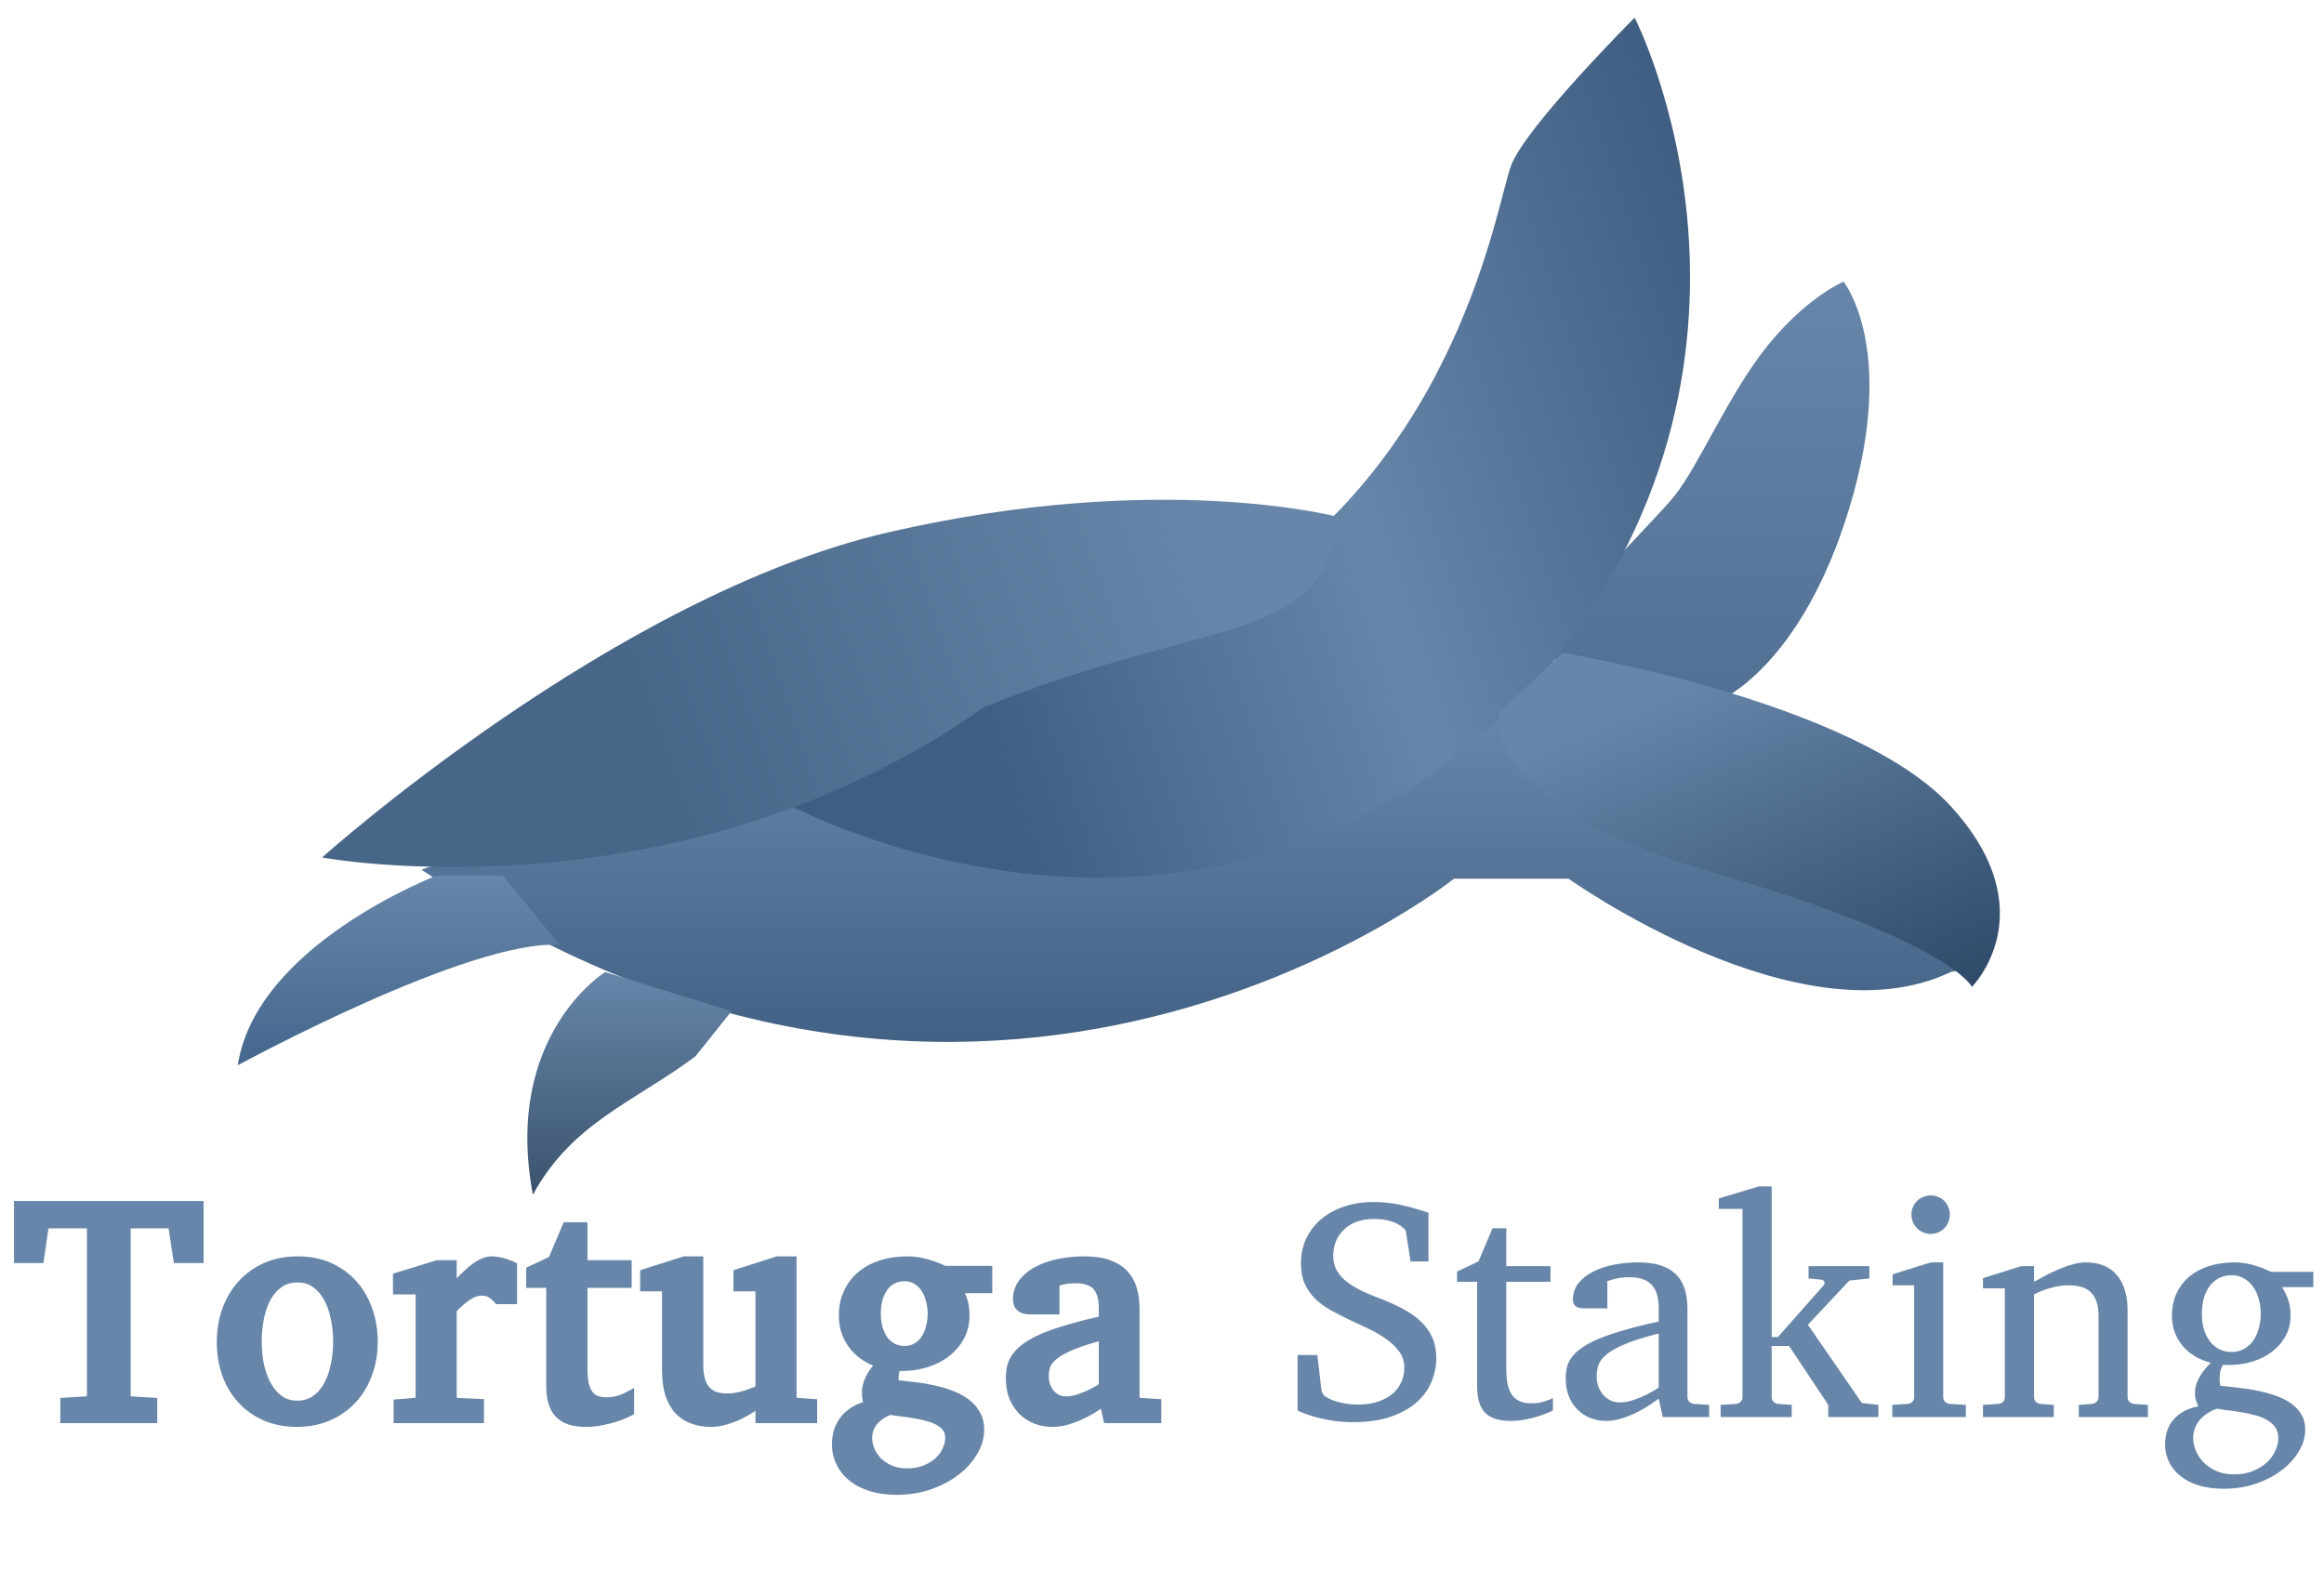 <svg width="74" height="50" viewBox="0 0 74 50" fill="none" xmlns="http://www.w3.org/2000/svg">
<path d="M47.258 22.707L62.913 30.78L62.117 30.951C57.324 33.252 49.943 27.979 49.943 27.979H46.3C46.3 27.979 31.442 39.866 13.42 27.692L28.294 22.707H47.258Z" fill="url(#paint0_linear_9273_14923)"/>
<path d="M13.899 27.883H16.008L17.829 30.088C14.954 29.896 7.572 33.922 7.572 33.922C8.147 30.088 13.899 27.883 13.899 27.883Z" fill="url(#paint1_linear_9273_14923)"/>
<path d="M19.268 30.953L23.294 32.199L22.144 33.637C20.227 35.075 18.214 35.746 16.968 38.047C16.009 32.966 19.268 30.953 19.268 30.953Z" fill="url(#paint2_linear_9273_14923)"/>
<path d="M58.7 8.969C58.7 8.969 60.425 11.078 58.892 16.158C57.358 21.239 54.77 22.293 54.77 22.293L49.306 20.951C49.21 19.897 52.565 16.733 53.332 15.775C54.099 14.816 55.057 12.516 56.303 10.982C57.55 9.448 58.7 8.969 58.7 8.969Z" fill="url(#paint3_linear_9273_14923)"/>
<path d="M48.12 5.26C48.599 4.013 52.05 0.562 52.05 0.562C52.05 0.562 57.61 11.395 48.983 21.652C38.534 32.963 25.018 25.582 25.018 25.582C25.018 25.582 28.948 24.144 34.124 20.789C35.523 20.079 37.488 20.078 39.013 19.159C46.49 14.654 47.641 6.506 48.12 5.26Z" fill="url(#paint4_linear_9273_14923)"/>
<path d="M49.752 20.785C49.752 20.785 59.05 22.319 62.117 25.674C65.185 29.029 62.789 31.426 62.789 31.426C62.789 31.426 62.118 29.974 54.545 27.783C46.971 25.591 47.739 22.702 47.739 22.702L49.752 20.785Z" fill="url(#paint5_linear_9273_14923)"/>
<path d="M28.277 16.953C37.001 14.939 42.657 16.473 42.657 16.473C42.081 20.595 38.726 19.541 31.345 22.512C21.567 29.414 10.256 27.305 10.256 27.305C10.256 27.305 19.554 18.965 28.277 16.953Z" fill="url(#paint6_linear_9273_14923)"/>
<path d="M5.701 40.028L5.56 39.094C5.55 39.042 5.53 39.001 5.501 38.972C5.475 38.94 5.44 38.923 5.394 38.923H3.968V44.439C3.968 44.487 3.984 44.534 4.016 44.58C4.052 44.625 4.106 44.651 4.177 44.658L4.815 44.697V45.125H2.113V44.697L2.751 44.658C2.822 44.651 2.874 44.625 2.907 44.58C2.942 44.534 2.96 44.487 2.96 44.439V38.923H1.524C1.479 38.923 1.44 38.94 1.407 38.972C1.378 39.001 1.36 39.042 1.354 39.094L1.217 40.028H0.638V38.437H6.29V40.028H5.701ZM11.836 42.73C11.836 43.084 11.78 43.415 11.666 43.723C11.556 44.028 11.397 44.294 11.189 44.521C10.985 44.745 10.735 44.922 10.439 45.052C10.147 45.182 9.82 45.247 9.456 45.247C9.093 45.247 8.765 45.183 8.473 45.057C8.181 44.927 7.932 44.75 7.728 44.526C7.524 44.302 7.366 44.038 7.256 43.733C7.149 43.425 7.095 43.09 7.095 42.73C7.095 42.376 7.15 42.045 7.261 41.737C7.371 41.429 7.53 41.161 7.738 40.934C7.945 40.703 8.195 40.523 8.487 40.393C8.783 40.264 9.115 40.199 9.485 40.199C9.855 40.199 10.186 40.265 10.478 40.398C10.77 40.531 11.017 40.713 11.218 40.944C11.419 41.171 11.572 41.438 11.676 41.747C11.783 42.052 11.836 42.38 11.836 42.73ZM10.8 42.72C10.8 42.448 10.772 42.186 10.717 41.937C10.665 41.687 10.584 41.466 10.473 41.275C10.363 41.083 10.225 40.931 10.06 40.817C9.894 40.703 9.699 40.647 9.476 40.647C9.245 40.647 9.046 40.703 8.877 40.817C8.708 40.931 8.568 41.083 8.458 41.275C8.351 41.466 8.272 41.687 8.22 41.937C8.168 42.186 8.142 42.448 8.142 42.72C8.142 42.99 8.168 43.249 8.22 43.499C8.275 43.749 8.358 43.97 8.468 44.161C8.578 44.353 8.716 44.507 8.882 44.624C9.047 44.737 9.242 44.794 9.466 44.794C9.693 44.794 9.891 44.737 10.06 44.624C10.228 44.51 10.366 44.358 10.473 44.166C10.584 43.975 10.665 43.754 10.717 43.504C10.772 43.254 10.8 42.993 10.8 42.72ZM15.884 41.338C15.819 41.263 15.744 41.2 15.66 41.148C15.575 41.093 15.472 41.065 15.348 41.065C15.186 41.065 15.022 41.12 14.857 41.231C14.691 41.338 14.522 41.489 14.35 41.683V44.487C14.35 44.549 14.37 44.601 14.409 44.643C14.448 44.682 14.498 44.703 14.56 44.706L15.217 44.736V45.125H12.725V44.745L13.216 44.706C13.275 44.7 13.323 44.677 13.362 44.638C13.404 44.599 13.425 44.549 13.425 44.487V41.026H12.705V40.7L13.941 40.32H14.35V41.206C14.422 41.129 14.508 41.033 14.608 40.919C14.712 40.802 14.823 40.69 14.94 40.583C15.056 40.476 15.176 40.385 15.3 40.311C15.426 40.236 15.548 40.199 15.665 40.199C15.717 40.199 15.772 40.204 15.83 40.213C15.889 40.223 15.945 40.236 16.001 40.252C16.056 40.265 16.106 40.281 16.152 40.301C16.2 40.317 16.241 40.333 16.273 40.35V41.338H15.884ZM19.999 44.916C19.876 44.977 19.741 45.032 19.595 45.081C19.472 45.123 19.329 45.161 19.167 45.193C19.005 45.229 18.834 45.247 18.656 45.247C18.279 45.247 18.007 45.159 17.838 44.984C17.669 44.809 17.585 44.523 17.585 44.127V40.817H16.947V40.491L17.629 40.169L18.076 39.113H18.515V40.32H19.921V40.817H18.515V43.601C18.515 43.799 18.531 43.968 18.563 44.108C18.599 44.244 18.649 44.356 18.714 44.444C18.782 44.528 18.865 44.59 18.962 44.629C19.063 44.667 19.18 44.687 19.313 44.687C19.41 44.687 19.5 44.679 19.581 44.663C19.665 44.646 19.738 44.627 19.8 44.604C19.871 44.578 19.938 44.549 19.999 44.517V44.916ZM24.246 45.125V44.556C24.162 44.62 24.058 44.693 23.935 44.775C23.815 44.856 23.683 44.932 23.54 45.003C23.401 45.072 23.253 45.128 23.098 45.174C22.945 45.222 22.796 45.247 22.65 45.247C22.435 45.247 22.242 45.214 22.07 45.149C21.902 45.088 21.757 44.992 21.637 44.862C21.52 44.729 21.429 44.562 21.364 44.361C21.303 44.156 21.272 43.913 21.272 43.631V40.929H20.576V40.588L21.803 40.199H22.202V43.441C22.202 43.616 22.218 43.773 22.25 43.913C22.286 44.052 22.341 44.171 22.416 44.268C22.494 44.366 22.594 44.44 22.718 44.492C22.841 44.541 22.99 44.565 23.166 44.565C23.266 44.565 23.368 44.556 23.472 44.536C23.576 44.517 23.675 44.492 23.769 44.463C23.863 44.431 23.951 44.398 24.032 44.366C24.116 44.33 24.188 44.297 24.246 44.268V40.929H23.545V40.588L24.762 40.199H25.171V44.487C25.171 44.549 25.192 44.599 25.235 44.638C25.28 44.677 25.332 44.7 25.39 44.706L25.828 44.736V45.125H24.246ZM30.411 40.987C30.486 41.107 30.549 41.239 30.601 41.382C30.653 41.521 30.679 41.688 30.679 41.883C30.679 42.133 30.625 42.355 30.518 42.55C30.411 42.745 30.267 42.91 30.085 43.046C29.907 43.183 29.699 43.287 29.462 43.358C29.228 43.429 28.982 43.465 28.722 43.465H28.625C28.592 43.465 28.56 43.463 28.527 43.46C28.485 43.528 28.456 43.601 28.44 43.679C28.427 43.757 28.42 43.83 28.42 43.898C28.42 43.96 28.423 44.012 28.43 44.054C28.436 44.096 28.441 44.121 28.445 44.127L28.586 44.142C28.741 44.158 28.912 44.177 29.097 44.2C29.285 44.22 29.473 44.25 29.662 44.293C29.853 44.331 30.038 44.383 30.216 44.448C30.395 44.51 30.552 44.59 30.689 44.687C30.828 44.781 30.939 44.898 31.02 45.037C31.104 45.174 31.146 45.336 31.146 45.524C31.146 45.761 31.078 45.992 30.942 46.215C30.809 46.443 30.625 46.644 30.392 46.819C30.158 46.998 29.884 47.14 29.569 47.247C29.254 47.355 28.917 47.408 28.556 47.408C28.258 47.408 27.992 47.372 27.758 47.301C27.528 47.23 27.333 47.131 27.174 47.004C27.015 46.877 26.893 46.727 26.809 46.551C26.725 46.379 26.682 46.193 26.682 45.992C26.682 45.845 26.703 45.706 26.746 45.573C26.788 45.443 26.853 45.325 26.94 45.218C27.028 45.114 27.137 45.024 27.267 44.95C27.4 44.872 27.557 44.817 27.739 44.784C27.719 44.732 27.703 44.69 27.69 44.658C27.677 44.622 27.666 44.59 27.656 44.56C27.649 44.528 27.645 44.495 27.641 44.463C27.638 44.427 27.637 44.382 27.637 44.327C27.637 44.197 27.675 44.054 27.753 43.898C27.834 43.739 27.963 43.571 28.138 43.392C27.972 43.353 27.815 43.291 27.666 43.207C27.516 43.123 27.385 43.017 27.271 42.891C27.158 42.761 27.067 42.613 26.999 42.448C26.934 42.279 26.901 42.094 26.901 41.893C26.901 41.63 26.95 41.395 27.047 41.187C27.145 40.976 27.281 40.797 27.456 40.651C27.632 40.505 27.841 40.393 28.084 40.316C28.331 40.238 28.604 40.199 28.902 40.199C29.019 40.199 29.133 40.208 29.243 40.228C29.357 40.247 29.462 40.273 29.559 40.306C29.66 40.335 29.752 40.367 29.837 40.403C29.921 40.439 29.996 40.471 30.061 40.501H31.404V40.987H30.411ZM30.29 45.792C30.29 45.656 30.255 45.539 30.187 45.441C30.119 45.347 30.028 45.269 29.915 45.208C29.804 45.146 29.678 45.097 29.535 45.062C29.395 45.023 29.253 44.992 29.107 44.969C28.964 44.943 28.824 44.924 28.688 44.911C28.552 44.895 28.435 44.877 28.337 44.857C28.191 44.909 28.07 44.972 27.972 45.047C27.875 45.118 27.797 45.196 27.739 45.281C27.68 45.365 27.638 45.451 27.612 45.539C27.589 45.626 27.578 45.711 27.578 45.792C27.578 45.912 27.604 46.04 27.656 46.176C27.708 46.313 27.787 46.438 27.895 46.551C28.002 46.665 28.136 46.759 28.299 46.834C28.464 46.911 28.659 46.95 28.883 46.95C29.12 46.95 29.326 46.911 29.501 46.834C29.679 46.759 29.827 46.665 29.944 46.551C30.061 46.438 30.147 46.313 30.202 46.176C30.26 46.04 30.29 45.912 30.29 45.792ZM29.73 41.825C29.73 41.669 29.709 41.518 29.666 41.372C29.627 41.223 29.569 41.093 29.491 40.982C29.413 40.869 29.316 40.778 29.199 40.71C29.085 40.642 28.954 40.608 28.805 40.608C28.665 40.608 28.537 40.635 28.42 40.69C28.303 40.745 28.203 40.827 28.118 40.934C28.037 41.038 27.972 41.166 27.924 41.318C27.878 41.471 27.855 41.643 27.855 41.834C27.855 42 27.875 42.157 27.914 42.306C27.956 42.453 28.016 42.581 28.094 42.691C28.175 42.801 28.274 42.889 28.391 42.954C28.511 43.019 28.649 43.051 28.805 43.051C28.954 43.051 29.085 43.019 29.199 42.954C29.316 42.889 29.413 42.801 29.491 42.691C29.569 42.581 29.627 42.451 29.666 42.302C29.709 42.152 29.73 41.993 29.73 41.825ZM35.31 45.125L35.179 44.536C35.004 44.669 34.824 44.788 34.639 44.891C34.557 44.937 34.471 44.981 34.381 45.023C34.29 45.065 34.196 45.102 34.098 45.135C34.004 45.17 33.907 45.198 33.806 45.218C33.709 45.237 33.611 45.247 33.514 45.247C33.332 45.247 33.162 45.216 33.003 45.154C32.847 45.093 32.711 45.003 32.594 44.886C32.477 44.77 32.385 44.629 32.317 44.463C32.252 44.297 32.219 44.109 32.219 43.898C32.219 43.775 32.231 43.658 32.253 43.548C32.279 43.438 32.33 43.33 32.404 43.227C32.479 43.123 32.583 43.024 32.716 42.93C32.852 42.832 33.029 42.736 33.246 42.642C33.467 42.548 33.735 42.456 34.05 42.365C34.368 42.271 34.744 42.177 35.179 42.083V41.654C35.179 41.32 35.104 41.073 34.955 40.914C34.806 40.752 34.571 40.671 34.249 40.671C34.074 40.671 33.925 40.687 33.801 40.72C33.678 40.752 33.592 40.778 33.543 40.797V41.664H32.818C32.773 41.664 32.727 41.661 32.682 41.654C32.64 41.648 32.601 41.635 32.565 41.615C32.529 41.593 32.5 41.563 32.477 41.528C32.458 41.489 32.448 41.438 32.448 41.377C32.448 41.172 32.51 40.997 32.633 40.851C32.756 40.702 32.917 40.578 33.115 40.481C33.313 40.384 33.535 40.312 33.782 40.267C34.029 40.221 34.275 40.199 34.522 40.199C34.83 40.199 35.085 40.236 35.286 40.311C35.49 40.385 35.651 40.489 35.768 40.622C35.888 40.755 35.972 40.913 36.021 41.094C36.07 41.276 36.094 41.476 36.094 41.693V44.487C36.094 44.549 36.114 44.599 36.153 44.638C36.195 44.677 36.245 44.7 36.303 44.706L36.785 44.736V45.125H35.31ZM35.179 42.462C34.731 42.576 34.376 42.688 34.113 42.798C33.85 42.908 33.651 43.02 33.514 43.134C33.381 43.244 33.295 43.358 33.256 43.475C33.221 43.588 33.203 43.707 33.203 43.83C33.203 43.934 33.219 44.036 33.251 44.137C33.287 44.234 33.336 44.322 33.397 44.4C33.462 44.478 33.54 44.541 33.631 44.59C33.725 44.635 33.832 44.658 33.952 44.658C34.085 44.658 34.223 44.633 34.366 44.585C34.512 44.536 34.645 44.482 34.765 44.424C34.905 44.356 35.043 44.276 35.179 44.185V42.462Z" fill="#6786A9"/>
<path d="M5.701 40.028L5.511 40.057L5.536 40.22H5.701V40.028ZM5.56 39.094L5.749 39.065L5.748 39.058L5.56 39.094ZM5.501 38.972L5.351 39.092L5.358 39.1L5.366 39.108L5.501 38.972ZM3.968 38.923V38.732H3.776V38.923H3.968ZM4.016 44.58L3.86 44.691L3.866 44.698L4.016 44.58ZM4.177 44.658L4.16 44.849L4.165 44.849L4.177 44.658ZM4.815 44.697H5.007V44.516L4.827 44.505L4.815 44.697ZM4.815 45.125V45.317H5.007V45.125H4.815ZM2.113 45.125H1.921V45.317H2.113V45.125ZM2.113 44.697L2.101 44.505L1.921 44.516V44.697H2.113ZM2.751 44.658L2.763 44.849L2.768 44.849L2.751 44.658ZM2.907 44.58L2.756 44.461L2.751 44.468L2.907 44.58ZM2.96 38.923H3.152V38.732H2.96V38.923ZM1.354 39.094L1.544 39.121L1.544 39.117L1.354 39.094ZM1.217 40.028V40.22H1.383L1.407 40.056L1.217 40.028ZM0.638 40.028H0.446V40.22H0.638V40.028ZM0.638 38.437V38.245H0.446V38.437H0.638ZM6.29 38.437H6.482V38.245H6.29V38.437ZM6.29 40.028V40.22H6.482V40.028H6.29ZM5.89 40L5.749 39.065L5.37 39.122L5.511 40.057L5.89 40ZM5.748 39.058C5.733 38.979 5.7 38.9 5.637 38.836L5.366 39.108C5.364 39.105 5.364 39.105 5.365 39.107C5.366 39.11 5.369 39.117 5.371 39.129L5.748 39.058ZM5.651 38.852C5.585 38.77 5.492 38.732 5.394 38.732V39.115C5.394 39.115 5.386 39.115 5.376 39.11C5.364 39.105 5.356 39.098 5.351 39.092L5.651 38.852ZM5.394 38.732H3.968V39.115H5.394V38.732ZM3.776 38.923V44.439H4.16V38.923H3.776ZM3.776 44.439C3.776 44.533 3.808 44.618 3.86 44.691L4.173 44.468C4.16 44.45 4.16 44.442 4.16 44.439H3.776ZM3.866 44.698C3.942 44.795 4.049 44.839 4.16 44.849L4.194 44.467C4.177 44.465 4.169 44.462 4.167 44.461C4.166 44.46 4.166 44.46 4.166 44.461C4.167 44.461 4.167 44.461 4.167 44.461C4.167 44.461 4.167 44.461 4.167 44.461C4.167 44.461 4.167 44.461 4.167 44.461L3.866 44.698ZM4.165 44.849L4.803 44.888L4.827 44.505L4.189 44.466L4.165 44.849ZM4.623 44.697V45.125H5.007V44.697H4.623ZM4.815 44.933H2.113V45.317H4.815V44.933ZM2.305 45.125V44.697H1.921V45.125H2.305ZM2.125 44.888L2.763 44.849L2.739 44.466L2.101 44.505L2.125 44.888ZM2.768 44.849C2.878 44.839 2.989 44.794 3.063 44.691L2.751 44.468C2.752 44.467 2.753 44.465 2.755 44.464C2.756 44.462 2.758 44.462 2.758 44.462C2.757 44.462 2.751 44.465 2.733 44.467L2.768 44.849ZM3.057 44.698C3.114 44.626 3.152 44.538 3.152 44.439H2.768C2.768 44.439 2.768 44.44 2.768 44.442C2.766 44.445 2.763 44.452 2.756 44.461L3.057 44.698ZM3.152 44.439V38.923H2.768V44.439H3.152ZM2.96 38.732H1.524V39.115H2.96V38.732ZM1.524 38.732C1.427 38.732 1.34 38.768 1.272 38.836L1.543 39.108C1.543 39.108 1.54 39.11 1.535 39.112C1.529 39.115 1.525 39.115 1.524 39.115V38.732ZM1.272 38.836C1.205 38.903 1.174 38.987 1.164 39.07L1.544 39.117C1.545 39.107 1.547 39.102 1.548 39.102C1.548 39.101 1.546 39.104 1.543 39.108L1.272 38.836ZM1.164 39.066L1.028 40.001L1.407 40.056L1.543 39.121L1.164 39.066ZM1.217 39.837H0.638V40.22H1.217V39.837ZM0.83 40.028V38.437H0.446V40.028H0.83ZM0.638 38.628H6.29V38.245H0.638V38.628ZM6.098 38.437V40.028H6.482V38.437H6.098ZM6.29 39.837H5.701V40.22H6.29V39.837ZM11.666 43.723L11.486 43.657L11.486 43.658L11.666 43.723ZM11.189 44.521L11.047 44.392L11.047 44.392L11.189 44.521ZM10.439 45.052L10.362 44.877L10.361 44.877L10.439 45.052ZM8.473 45.057L8.395 45.232L8.397 45.233L8.473 45.057ZM7.256 43.733L7.075 43.796L7.075 43.798L7.256 43.733ZM7.738 40.934L7.879 41.063L7.88 41.062L7.738 40.934ZM8.487 40.393L8.41 40.218L8.409 40.218L8.487 40.393ZM11.218 40.944L11.074 41.07L11.075 41.071L11.218 40.944ZM11.676 41.747L11.494 41.808L11.495 41.81L11.676 41.747ZM10.717 41.937L10.529 41.975L10.53 41.978L10.717 41.937ZM8.458 41.275L8.292 41.179L8.291 41.181L8.458 41.275ZM8.22 43.499L8.032 43.538L8.032 43.541L8.22 43.499ZM8.882 44.624L8.771 44.78L8.773 44.782L8.882 44.624ZM10.473 44.166L10.307 44.07L10.306 44.072L10.473 44.166ZM10.717 43.504L10.53 43.463L10.529 43.465L10.717 43.504ZM11.645 42.73C11.645 43.063 11.591 43.371 11.486 43.657L11.846 43.789C11.968 43.458 12.028 43.105 12.028 42.73H11.645ZM11.486 43.658C11.384 43.941 11.237 44.184 11.047 44.392L11.331 44.651C11.556 44.404 11.728 44.116 11.846 43.788L11.486 43.658ZM11.047 44.392C10.862 44.595 10.635 44.757 10.362 44.877L10.517 45.227C10.835 45.088 11.107 44.896 11.331 44.651L11.047 44.392ZM10.361 44.877C10.097 44.994 9.796 45.055 9.456 45.055V45.438C9.843 45.438 10.197 45.369 10.517 45.227L10.361 44.877ZM9.456 45.055C9.115 45.055 8.814 44.996 8.549 44.881L8.397 45.233C8.716 45.371 9.07 45.438 9.456 45.438V45.055ZM8.551 44.882C8.281 44.762 8.055 44.6 7.87 44.397L7.586 44.656C7.81 44.9 8.08 45.092 8.395 45.232L8.551 44.882ZM7.87 44.397C7.683 44.193 7.538 43.951 7.436 43.668L7.075 43.798C7.194 44.125 7.364 44.412 7.586 44.656L7.87 44.397ZM7.437 43.67C7.338 43.384 7.287 43.071 7.287 42.73H6.903C6.903 43.109 6.96 43.465 7.075 43.796L7.437 43.67ZM7.287 42.73C7.287 42.397 7.339 42.087 7.441 41.802L7.08 41.672C6.962 42.003 6.903 42.356 6.903 42.73H7.287ZM7.441 41.802C7.543 41.516 7.69 41.27 7.879 41.063L7.596 40.804C7.37 41.051 7.199 41.342 7.08 41.672L7.441 41.802ZM7.88 41.062C8.069 40.852 8.297 40.688 8.565 40.569L8.409 40.218C8.094 40.359 7.822 40.554 7.595 40.805L7.88 41.062ZM8.565 40.569C8.832 40.451 9.138 40.39 9.485 40.39V40.007C9.093 40.007 8.733 40.076 8.41 40.218L8.565 40.569ZM9.485 40.39C9.832 40.39 10.135 40.453 10.399 40.573L10.558 40.224C10.237 40.078 9.878 40.007 9.485 40.007V40.39ZM10.399 40.573C10.667 40.695 10.892 40.861 11.074 41.07L11.363 40.817C11.143 40.565 10.873 40.368 10.558 40.224L10.399 40.573ZM11.075 41.071C11.258 41.277 11.398 41.522 11.494 41.808L11.857 41.685C11.746 41.355 11.581 41.064 11.362 40.816L11.075 41.071ZM11.495 41.81C11.594 42.093 11.645 42.399 11.645 42.73H12.028C12.028 42.36 11.972 42.01 11.857 41.683L11.495 41.81ZM10.991 42.72C10.991 42.435 10.962 42.16 10.904 41.895L10.53 41.978C10.582 42.213 10.608 42.461 10.608 42.72H10.991ZM10.905 41.898C10.849 41.631 10.761 41.39 10.64 41.179L10.307 41.37C10.406 41.542 10.481 41.743 10.529 41.975L10.905 41.898ZM10.64 41.179C10.516 40.965 10.36 40.79 10.168 40.659L9.951 40.975C10.091 41.071 10.21 41.201 10.307 41.37L10.64 41.179ZM10.168 40.659C9.967 40.521 9.734 40.455 9.476 40.455V40.838C9.665 40.838 9.821 40.886 9.951 40.975L10.168 40.659ZM9.476 40.455C9.212 40.455 8.974 40.52 8.77 40.658L8.984 40.976C9.117 40.886 9.278 40.838 9.476 40.838V40.455ZM8.77 40.658C8.575 40.789 8.416 40.964 8.292 41.179L8.624 41.37C8.721 41.202 8.841 41.072 8.984 40.976L8.77 40.658ZM8.291 41.181C8.173 41.392 8.087 41.632 8.032 41.898L8.407 41.975C8.456 41.742 8.529 41.54 8.625 41.368L8.291 41.181ZM8.032 41.898C7.977 42.161 7.95 42.435 7.95 42.72H8.333C8.333 42.46 8.358 42.212 8.407 41.975L8.032 41.898ZM7.95 42.72C7.95 43.002 7.977 43.275 8.032 43.538L8.407 43.46C8.358 43.224 8.333 42.977 8.333 42.72H7.95ZM8.032 43.541C8.091 43.806 8.18 44.046 8.302 44.257L8.634 44.065C8.535 43.893 8.458 43.691 8.407 43.458L8.032 43.541ZM8.302 44.257C8.425 44.47 8.581 44.646 8.771 44.78L8.992 44.467C8.851 44.368 8.732 44.235 8.634 44.065L8.302 44.257ZM8.773 44.782C8.974 44.92 9.208 44.986 9.466 44.986V44.602C9.276 44.602 9.12 44.555 8.99 44.465L8.773 44.782ZM9.466 44.986C9.726 44.986 9.963 44.92 10.167 44.783L9.953 44.465C9.819 44.554 9.659 44.602 9.466 44.602V44.986ZM10.167 44.783C10.362 44.651 10.52 44.475 10.641 44.26L10.306 44.072C10.213 44.24 10.095 44.369 9.953 44.465L10.167 44.783ZM10.64 44.262C10.761 44.05 10.849 43.81 10.905 43.543L10.529 43.465C10.481 43.698 10.406 43.899 10.307 44.07L10.64 44.262ZM10.904 43.545C10.962 43.281 10.991 43.006 10.991 42.72H10.608C10.608 42.98 10.582 43.227 10.53 43.463L10.904 43.545ZM15.884 41.338L15.739 41.464L15.796 41.529H15.884V41.338ZM15.66 41.148L15.555 41.309L15.559 41.311L15.66 41.148ZM14.857 41.231L14.961 41.392L14.963 41.39L14.857 41.231ZM14.35 41.683L14.207 41.556L14.159 41.611V41.683H14.35ZM14.409 44.643L14.268 44.773L14.273 44.779L14.409 44.643ZM14.56 44.706L14.55 44.898L14.551 44.898L14.56 44.706ZM15.217 44.736H15.409V44.552L15.225 44.544L15.217 44.736ZM15.217 45.125V45.317H15.409V45.125H15.217ZM12.725 45.125H12.533V45.317H12.725V45.125ZM12.725 44.745L12.709 44.554L12.533 44.568V44.745H12.725ZM13.216 44.706L13.231 44.898L13.237 44.897L13.216 44.706ZM13.362 44.638L13.232 44.497L13.227 44.503L13.362 44.638ZM13.425 41.026H13.617V40.834H13.425V41.026ZM12.705 41.026H12.513V41.218H12.705V41.026ZM12.705 40.7L12.649 40.517L12.513 40.558V40.7H12.705ZM13.941 40.32V40.129H13.913L13.885 40.137L13.941 40.32ZM14.35 40.32H14.542V40.129H14.35V40.32ZM14.35 41.206H14.159V41.699L14.492 41.336L14.35 41.206ZM14.608 40.919L14.465 40.792L14.465 40.792L14.608 40.919ZM15.3 40.311L15.202 40.145L15.2 40.147L15.3 40.311ZM16.001 40.252L15.947 40.437L15.957 40.439L16.001 40.252ZM16.152 40.301L16.076 40.477L16.083 40.48L16.091 40.483L16.152 40.301ZM16.273 40.35H16.465V40.231L16.359 40.178L16.273 40.35ZM16.273 41.338V41.529H16.465V41.338H16.273ZM16.029 41.212C15.951 41.123 15.861 41.047 15.76 40.985L15.559 41.311C15.627 41.353 15.687 41.404 15.739 41.464L16.029 41.212ZM15.765 40.987C15.643 40.908 15.501 40.873 15.348 40.873V41.257C15.443 41.257 15.508 41.278 15.555 41.308L15.765 40.987ZM15.348 40.873C15.14 40.873 14.94 40.945 14.75 41.071L14.963 41.39C15.104 41.296 15.232 41.257 15.348 41.257V40.873ZM14.752 41.07C14.569 41.189 14.387 41.353 14.207 41.556L14.494 41.81C14.658 41.625 14.814 41.487 14.961 41.392L14.752 41.07ZM14.159 41.683V44.487H14.542V41.683H14.159ZM14.159 44.487C14.159 44.593 14.194 44.693 14.268 44.773L14.55 44.513C14.546 44.509 14.542 44.505 14.542 44.487H14.159ZM14.273 44.779C14.35 44.855 14.447 44.892 14.55 44.898L14.57 44.515C14.549 44.514 14.546 44.509 14.544 44.508L14.273 44.779ZM14.551 44.898L15.208 44.927L15.225 44.544L14.568 44.515L14.551 44.898ZM15.025 44.736V45.125H15.409V44.736H15.025ZM15.217 44.933H12.725V45.317H15.217V44.933ZM12.916 45.125V44.745H12.533V45.125H12.916ZM12.74 44.936L13.231 44.898L13.201 44.515L12.709 44.554L12.74 44.936ZM13.237 44.897C13.336 44.886 13.426 44.846 13.498 44.774L13.227 44.503C13.221 44.509 13.213 44.514 13.195 44.516L13.237 44.897ZM13.492 44.779C13.577 44.701 13.617 44.598 13.617 44.487H13.234C13.234 44.496 13.232 44.498 13.233 44.497C13.233 44.497 13.233 44.496 13.234 44.496C13.234 44.496 13.233 44.496 13.232 44.497L13.492 44.779ZM13.617 44.487V41.026H13.234V44.487H13.617ZM13.425 40.834H12.705V41.218H13.425V40.834ZM12.897 41.026V40.7H12.513V41.026H12.897ZM12.761 40.883L13.998 40.504L13.885 40.137L12.649 40.517L12.761 40.883ZM13.941 40.512H14.35V40.129H13.941V40.512ZM14.159 40.32V41.206H14.542V40.32H14.159ZM14.492 41.336C14.564 41.257 14.651 41.16 14.752 41.046L14.465 40.792C14.365 40.905 14.28 41 14.209 41.077L14.492 41.336ZM14.752 41.047C14.851 40.935 14.957 40.827 15.069 40.725L14.81 40.442C14.688 40.553 14.573 40.67 14.465 40.792L14.752 41.047ZM15.069 40.725C15.177 40.625 15.287 40.542 15.399 40.475L15.2 40.147C15.065 40.228 14.935 40.327 14.81 40.442L15.069 40.725ZM15.397 40.476C15.502 40.414 15.59 40.39 15.665 40.39V40.007C15.506 40.007 15.351 40.058 15.202 40.145L15.397 40.476ZM15.665 40.39C15.705 40.39 15.749 40.394 15.799 40.402L15.862 40.024C15.794 40.013 15.729 40.007 15.665 40.007V40.39ZM15.799 40.402C15.85 40.411 15.899 40.422 15.947 40.436L16.055 40.068C15.992 40.05 15.928 40.035 15.862 40.024L15.799 40.402ZM15.957 40.439C16.003 40.45 16.042 40.463 16.076 40.477L16.227 40.125C16.17 40.1 16.109 40.081 16.045 40.066L15.957 40.439ZM16.091 40.483C16.134 40.497 16.166 40.51 16.188 40.521L16.359 40.178C16.316 40.157 16.266 40.137 16.212 40.119L16.091 40.483ZM16.081 40.35V41.338H16.465V40.35H16.081ZM16.273 41.146H15.884V41.529H16.273V41.146ZM19.999 44.916L20.085 45.087L20.191 45.034V44.916H19.999ZM19.595 45.081L19.535 44.899L19.533 44.9L19.595 45.081ZM19.167 45.193L19.129 45.005L19.126 45.006L19.167 45.193ZM17.585 40.817H17.777V40.625H17.585V40.817ZM16.947 40.817H16.755V41.009H16.947V40.817ZM16.947 40.491L16.865 40.317L16.755 40.369V40.491H16.947ZM17.629 40.169L17.71 40.343L17.777 40.312L17.805 40.244L17.629 40.169ZM18.076 39.113V38.921H17.95L17.9 39.038L18.076 39.113ZM18.515 39.113H18.706V38.921H18.515V39.113ZM18.515 40.32H18.323V40.512H18.515V40.32ZM19.921 40.32H20.113V40.129H19.921V40.32ZM19.921 40.817V41.009H20.113V40.817H19.921ZM18.515 40.817V40.625H18.323V40.817H18.515ZM18.563 44.108L18.377 44.151L18.378 44.156L18.563 44.108ZM18.714 44.444L18.56 44.558L18.565 44.564L18.714 44.444ZM18.962 44.629L18.891 44.806L18.893 44.807L18.962 44.629ZM19.581 44.663L19.544 44.474L19.543 44.475L19.581 44.663ZM19.8 44.604L19.734 44.424L19.733 44.424L19.8 44.604ZM19.999 44.517H20.191V44.199L19.91 44.347L19.999 44.517ZM19.914 44.744C19.799 44.801 19.673 44.853 19.535 44.899L19.656 45.263C19.81 45.212 19.953 45.153 20.085 45.087L19.914 44.744ZM19.533 44.9C19.42 44.939 19.285 44.974 19.129 45.005L19.204 45.381C19.373 45.347 19.524 45.308 19.657 45.263L19.533 44.9ZM19.126 45.006C18.978 45.038 18.822 45.055 18.656 45.055V45.438C18.847 45.438 19.031 45.419 19.208 45.38L19.126 45.006ZM18.656 45.055C18.303 45.055 18.093 44.972 17.976 44.851L17.7 45.117C17.92 45.346 18.255 45.438 18.656 45.438V45.055ZM17.976 44.851C17.858 44.728 17.777 44.503 17.777 44.127H17.393C17.393 44.543 17.481 44.889 17.7 45.117L17.976 44.851ZM17.777 44.127V40.817H17.393V44.127H17.777ZM17.585 40.625H16.947V41.009H17.585V40.625ZM17.139 40.817V40.491H16.755V40.817H17.139ZM17.029 40.664L17.71 40.343L17.547 39.996L16.865 40.317L17.029 40.664ZM17.805 40.244L18.253 39.188L17.9 39.038L17.452 40.095L17.805 40.244ZM18.076 39.305H18.515V38.921H18.076V39.305ZM18.323 39.113V40.32H18.706V39.113H18.323ZM18.515 40.512H19.921V40.129H18.515V40.512ZM19.73 40.32V40.817H20.113V40.32H19.73ZM19.921 40.625H18.515V41.009H19.921V40.625ZM18.323 40.817V43.601H18.706V40.817H18.323ZM18.323 43.601C18.323 43.809 18.34 43.993 18.377 44.151L18.75 44.064C18.722 43.943 18.706 43.79 18.706 43.601H18.323ZM18.378 44.156C18.418 44.309 18.477 44.446 18.56 44.558L18.868 44.329C18.822 44.266 18.78 44.178 18.749 44.059L18.378 44.156ZM18.565 44.564C18.653 44.673 18.762 44.755 18.891 44.806L19.034 44.45C18.968 44.424 18.912 44.383 18.863 44.323L18.565 44.564ZM18.893 44.807C19.02 44.856 19.162 44.879 19.313 44.879V44.495C19.198 44.495 19.106 44.478 19.032 44.45L18.893 44.807ZM19.313 44.879C19.421 44.879 19.523 44.87 19.618 44.85L19.543 44.475C19.476 44.488 19.4 44.495 19.313 44.495V44.879ZM19.617 44.851C19.709 44.833 19.792 44.811 19.866 44.784L19.733 44.424C19.684 44.442 19.622 44.459 19.544 44.474L19.617 44.851ZM19.865 44.784C19.944 44.756 20.019 44.723 20.089 44.686L19.91 44.347C19.857 44.375 19.798 44.401 19.734 44.424L19.865 44.784ZM19.808 44.517V44.916H20.191V44.517H19.808ZM24.246 45.125H24.055V45.317H24.246V45.125ZM24.246 44.556H24.438V44.166L24.129 44.404L24.246 44.556ZM23.935 44.775L23.829 44.614L23.827 44.616L23.935 44.775ZM23.54 45.003L23.625 45.176L23.626 45.175L23.54 45.003ZM23.098 45.174L23.044 44.99L23.039 44.991L23.098 45.174ZM22.07 45.149L22.138 44.97L22.136 44.969L22.07 45.149ZM21.637 44.862L21.493 44.989L21.496 44.992L21.637 44.862ZM21.364 44.361L21.181 44.416L21.182 44.42L21.364 44.361ZM21.272 40.929H21.464V40.737H21.272V40.929ZM20.576 40.929H20.384V41.121H20.576V40.929ZM20.576 40.588L20.518 40.405L20.384 40.448V40.588H20.576ZM21.803 40.199V40.007H21.773L21.745 40.016L21.803 40.199ZM22.202 40.199H22.393V40.007H22.202V40.199ZM22.25 43.913L22.064 43.956L22.065 43.96L22.25 43.913ZM22.416 44.268L22.264 44.385L22.266 44.388L22.416 44.268ZM22.718 44.492L22.643 44.669L22.647 44.67L22.718 44.492ZM23.769 44.463L23.826 44.646L23.832 44.644L23.769 44.463ZM24.032 44.366L24.103 44.544L24.107 44.542L24.032 44.366ZM24.246 44.268L24.332 44.44L24.438 44.387V44.268H24.246ZM24.246 40.929H24.438V40.737H24.246V40.929ZM23.545 40.929H23.354V41.121H23.545V40.929ZM23.545 40.588L23.487 40.406L23.354 40.448V40.588H23.545ZM24.762 40.199V40.007H24.732L24.704 40.016L24.762 40.199ZM25.171 40.199H25.363V40.007H25.171V40.199ZM25.235 44.638L25.104 44.779L25.11 44.784L25.235 44.638ZM25.39 44.706L25.369 44.897L25.378 44.898L25.39 44.706ZM25.828 44.736H26.02V44.556L25.841 44.544L25.828 44.736ZM25.828 45.125V45.317H26.02V45.125H25.828ZM24.438 45.125V44.556H24.055V45.125H24.438ZM24.129 44.404C24.05 44.465 23.95 44.535 23.829 44.614L24.04 44.935C24.166 44.852 24.274 44.776 24.363 44.707L24.129 44.404ZM23.827 44.616C23.715 44.692 23.591 44.764 23.455 44.832L23.626 45.175C23.776 45.1 23.914 45.02 24.042 44.933L23.827 44.616ZM23.456 44.831C23.327 44.894 23.189 44.947 23.044 44.99L23.151 45.358C23.317 45.309 23.475 45.249 23.625 45.176L23.456 44.831ZM23.039 44.991C22.904 45.034 22.774 45.055 22.65 45.055V45.438C22.817 45.438 22.986 45.41 23.156 45.356L23.039 44.991ZM22.65 45.055C22.455 45.055 22.285 45.026 22.138 44.97L22.003 45.329C22.2 45.403 22.416 45.438 22.65 45.438V45.055ZM22.136 44.969C21.995 44.918 21.877 44.839 21.778 44.732L21.496 44.992C21.637 45.145 21.808 45.258 22.005 45.329L22.136 44.969ZM21.781 44.736C21.685 44.626 21.605 44.483 21.547 44.302L21.182 44.42C21.253 44.641 21.356 44.833 21.493 44.989L21.781 44.736ZM21.548 44.305C21.493 44.124 21.464 43.9 21.464 43.631H21.08C21.08 43.926 21.112 44.189 21.181 44.416L21.548 44.305ZM21.464 43.631V40.929H21.08V43.631H21.464ZM21.272 40.737H20.576V41.121H21.272V40.737ZM20.768 40.929V40.588H20.384V40.929H20.768ZM20.634 40.771L21.861 40.381L21.745 40.016L20.518 40.405L20.634 40.771ZM21.803 40.39H22.202V40.007H21.803V40.39ZM22.01 40.199V43.441H22.393V40.199H22.01ZM22.01 43.441C22.01 43.627 22.027 43.8 22.064 43.956L22.437 43.87C22.409 43.747 22.393 43.604 22.393 43.441H22.01ZM22.065 43.96C22.106 44.121 22.171 44.264 22.264 44.385L22.568 44.152C22.512 44.078 22.467 43.984 22.436 43.865L22.065 43.96ZM22.266 44.388C22.366 44.512 22.493 44.605 22.643 44.669L22.792 44.316C22.696 44.275 22.622 44.219 22.566 44.148L22.266 44.388ZM22.647 44.67C22.799 44.73 22.974 44.757 23.166 44.757V44.373C23.007 44.373 22.883 44.351 22.788 44.314L22.647 44.67ZM23.166 44.757C23.279 44.757 23.393 44.746 23.508 44.724L23.437 44.347C23.344 44.365 23.254 44.373 23.166 44.373V44.757ZM23.508 44.724C23.618 44.704 23.724 44.678 23.826 44.646L23.712 44.28C23.626 44.307 23.534 44.329 23.437 44.347L23.508 44.724ZM23.832 44.644C23.928 44.611 24.019 44.577 24.103 44.544L23.961 44.188C23.883 44.219 23.798 44.25 23.707 44.282L23.832 44.644ZM24.107 44.542C24.194 44.505 24.269 44.471 24.332 44.44L24.16 44.097C24.107 44.124 24.039 44.154 23.957 44.189L24.107 44.542ZM24.438 44.268V40.929H24.055V44.268H24.438ZM24.246 40.737H23.545V41.121H24.246V40.737ZM23.737 40.929V40.588H23.354V40.929H23.737ZM23.604 40.771L24.821 40.381L24.704 40.016L23.487 40.406L23.604 40.771ZM24.762 40.39H25.171V40.007H24.762V40.39ZM24.98 40.199V44.487H25.363V40.199H24.98ZM24.98 44.487C24.98 44.598 25.02 44.701 25.104 44.779L25.364 44.497C25.363 44.496 25.363 44.496 25.363 44.496C25.363 44.496 25.364 44.497 25.364 44.497C25.364 44.498 25.363 44.496 25.363 44.487H24.98ZM25.11 44.784C25.184 44.847 25.272 44.886 25.369 44.897L25.411 44.516C25.392 44.514 25.376 44.507 25.359 44.493L25.11 44.784ZM25.378 44.898L25.816 44.927L25.841 44.544L25.403 44.515L25.378 44.898ZM25.637 44.736V45.125H26.02V44.736H25.637ZM25.828 44.933H24.246V45.317H25.828V44.933ZM30.411 40.987V40.796H30.066L30.248 41.089L30.411 40.987ZM30.601 41.382L30.421 41.447L30.421 41.449L30.601 41.382ZM30.085 43.046L29.97 42.893L29.969 42.894L30.085 43.046ZM29.462 43.358L29.407 43.174L29.406 43.175L29.462 43.358ZM28.527 43.46L28.546 43.269L28.427 43.258L28.364 43.359L28.527 43.46ZM28.44 43.679L28.252 43.64L28.251 43.648L28.44 43.679ZM28.445 44.127L28.273 44.213L28.32 44.307L28.425 44.318L28.445 44.127ZM28.586 44.142L28.606 43.951L28.605 43.951L28.586 44.142ZM29.097 44.2L29.073 44.39L29.077 44.391L29.097 44.2ZM29.662 44.293L29.62 44.48L29.623 44.48L29.662 44.293ZM30.216 44.448L30.151 44.629L30.154 44.63L30.216 44.448ZM30.689 44.687L30.577 44.843L30.581 44.846L30.689 44.687ZM31.02 45.037L30.854 45.134L30.857 45.138L31.02 45.037ZM30.942 46.215L30.778 46.116L30.776 46.118L30.942 46.215ZM30.392 46.819L30.277 46.666L30.275 46.667L30.392 46.819ZM27.758 47.301L27.701 47.484L27.702 47.484L27.758 47.301ZM26.809 46.551L26.982 46.468L26.981 46.467L26.809 46.551ZM26.746 45.573L26.563 45.514L26.563 45.515L26.746 45.573ZM26.94 45.218L26.794 45.094L26.792 45.096L26.94 45.218ZM27.267 44.95L27.362 45.116L27.363 45.115L27.267 44.95ZM27.739 44.784L27.772 44.973L27.999 44.932L27.918 44.717L27.739 44.784ZM27.69 44.658L27.51 44.723L27.512 44.729L27.69 44.658ZM27.656 44.56L27.468 44.598L27.47 44.61L27.474 44.621L27.656 44.56ZM27.641 44.463L27.45 44.48L27.451 44.482L27.641 44.463ZM27.753 43.898L27.582 43.811L27.582 43.813L27.753 43.898ZM28.138 43.392L28.275 43.526L28.513 43.283L28.182 43.205L28.138 43.392ZM27.271 42.891L27.127 43.017L27.129 43.019L27.271 42.891ZM26.999 42.448L26.82 42.517L26.822 42.521L26.999 42.448ZM27.047 41.187L27.221 41.268L27.221 41.267L27.047 41.187ZM28.084 40.316L28.027 40.133L28.026 40.133L28.084 40.316ZM29.243 40.228L29.21 40.417L29.21 40.417L29.243 40.228ZM29.559 40.306L29.499 40.488L29.506 40.49L29.559 40.306ZM30.061 40.501L29.982 40.675L30.02 40.692H30.061V40.501ZM31.404 40.501H31.596V40.309H31.404V40.501ZM31.404 40.987V41.179H31.596V40.987H31.404ZM30.187 45.441L30.344 45.331L30.343 45.329L30.187 45.441ZM29.915 45.208L29.821 45.375L29.823 45.376L29.915 45.208ZM29.535 45.062L29.483 45.246L29.488 45.248L29.535 45.062ZM29.107 44.969L29.072 45.158L29.077 45.159L29.107 44.969ZM28.688 44.911L28.665 45.101L28.67 45.102L28.688 44.911ZM28.337 44.857L28.375 44.669L28.323 44.659L28.273 44.677L28.337 44.857ZM27.972 45.047L28.086 45.202L28.089 45.199L27.972 45.047ZM27.612 45.539L27.428 45.484L27.427 45.491L27.612 45.539ZM28.299 46.834L28.38 46.66L28.379 46.66L28.299 46.834ZM29.501 46.834L29.427 46.657L29.423 46.658L29.501 46.834ZM30.202 46.176L30.026 46.101L30.024 46.105L30.202 46.176ZM29.666 41.372L29.481 41.42L29.482 41.425L29.666 41.372ZM29.491 40.982L29.333 41.091L29.334 41.093L29.491 40.982ZM29.199 40.71L29.1 40.874L29.102 40.875L29.199 40.71ZM28.118 40.934L27.968 40.815L27.967 40.816L28.118 40.934ZM27.924 41.318L27.741 41.26L27.74 41.264L27.924 41.318ZM27.914 42.306L27.728 42.355L27.73 42.36L27.914 42.306ZM28.094 42.691L27.937 42.802L27.94 42.805L28.094 42.691ZM28.391 42.954L28.298 43.121L28.3 43.123L28.391 42.954ZM29.199 42.954L29.106 42.786L29.104 42.788L29.199 42.954ZM29.666 42.302L29.482 42.249L29.481 42.253L29.666 42.302ZM30.248 41.089C30.316 41.197 30.373 41.316 30.421 41.447L30.781 41.316C30.725 41.162 30.656 41.018 30.574 40.886L30.248 41.089ZM30.421 41.449C30.463 41.561 30.487 41.704 30.487 41.883H30.871C30.871 41.672 30.843 41.481 30.781 41.315L30.421 41.449ZM30.487 41.883C30.487 42.105 30.44 42.294 30.35 42.458L30.686 42.642C30.811 42.416 30.871 42.161 30.871 41.883H30.487ZM30.35 42.458C30.257 42.628 30.13 42.773 29.97 42.893L30.2 43.2C30.403 43.047 30.566 42.861 30.686 42.642L30.35 42.458ZM29.969 42.894C29.81 43.015 29.624 43.109 29.407 43.174L29.517 43.541C29.774 43.464 30.003 43.35 30.201 43.199L29.969 42.894ZM29.406 43.175C29.192 43.24 28.964 43.273 28.722 43.273V43.657C28.999 43.657 29.265 43.619 29.518 43.541L29.406 43.175ZM28.722 43.273H28.625V43.657H28.722V43.273ZM28.625 43.273C28.599 43.273 28.573 43.272 28.546 43.269L28.508 43.651C28.547 43.655 28.586 43.657 28.625 43.657V43.273ZM28.364 43.359C28.31 43.446 28.273 43.54 28.252 43.64L28.627 43.718C28.639 43.663 28.66 43.61 28.69 43.561L28.364 43.359ZM28.251 43.648C28.236 43.734 28.229 43.818 28.229 43.898H28.612C28.612 43.842 28.617 43.78 28.629 43.711L28.251 43.648ZM28.229 43.898C28.229 43.966 28.232 44.028 28.24 44.083L28.619 44.025C28.615 43.996 28.612 43.954 28.612 43.898H28.229ZM28.24 44.083C28.244 44.105 28.247 44.125 28.25 44.142C28.252 44.15 28.254 44.159 28.256 44.168C28.258 44.173 28.263 44.192 28.273 44.213L28.616 44.041C28.619 44.047 28.621 44.052 28.622 44.055C28.623 44.059 28.625 44.061 28.625 44.063C28.626 44.067 28.627 44.069 28.627 44.07C28.628 44.071 28.627 44.071 28.627 44.066C28.625 44.058 28.622 44.045 28.619 44.025L28.24 44.083ZM28.425 44.318L28.566 44.332L28.605 43.951L28.464 43.936L28.425 44.318ZM28.566 44.332C28.72 44.349 28.889 44.368 29.073 44.39L29.12 44.01C28.934 43.987 28.763 43.967 28.606 43.951L28.566 44.332ZM29.077 44.391C29.258 44.41 29.439 44.439 29.62 44.48L29.703 44.105C29.508 44.062 29.312 44.03 29.117 44.009L29.077 44.391ZM29.623 44.48C29.806 44.518 29.982 44.567 30.151 44.629L30.282 44.268C30.094 44.2 29.9 44.145 29.7 44.105L29.623 44.48ZM30.154 44.63C30.317 44.686 30.458 44.758 30.577 44.843L30.8 44.531C30.647 44.422 30.473 44.334 30.279 44.267L30.154 44.63ZM30.581 44.846C30.698 44.925 30.788 45.02 30.854 45.134L31.185 44.941C31.089 44.775 30.958 44.638 30.796 44.528L30.581 44.846ZM30.857 45.138C30.919 45.239 30.954 45.365 30.954 45.524H31.338C31.338 45.307 31.289 45.108 31.183 44.937L30.857 45.138ZM30.954 45.524C30.954 45.722 30.898 45.919 30.778 46.116L31.105 46.315C31.258 46.064 31.338 45.8 31.338 45.524H30.954ZM30.776 46.118C30.657 46.321 30.492 46.504 30.277 46.666L30.507 46.972C30.759 46.783 30.96 46.564 31.107 46.312L30.776 46.118ZM30.275 46.667C30.06 46.831 29.805 46.965 29.507 47.066L29.631 47.429C29.963 47.316 30.256 47.164 30.508 46.971L30.275 46.667ZM29.507 47.066C29.214 47.166 28.898 47.216 28.556 47.216V47.6C28.936 47.6 29.294 47.543 29.631 47.429L29.507 47.066ZM28.556 47.216C28.273 47.216 28.026 47.182 27.814 47.118L27.702 47.484C27.957 47.562 28.243 47.6 28.556 47.6V47.216ZM27.815 47.118C27.603 47.052 27.431 46.963 27.293 46.854L27.055 47.154C27.235 47.298 27.452 47.407 27.701 47.484L27.815 47.118ZM27.293 46.854C27.156 46.745 27.053 46.616 26.982 46.468L26.636 46.635C26.734 46.837 26.874 47.01 27.055 47.154L27.293 46.854ZM26.981 46.467C26.91 46.322 26.874 46.165 26.874 45.992H26.491C26.491 46.221 26.539 46.436 26.637 46.636L26.981 46.467ZM26.874 45.992C26.874 45.864 26.892 45.744 26.928 45.631L26.563 45.515C26.515 45.667 26.491 45.827 26.491 45.992H26.874ZM26.928 45.632C26.963 45.525 27.016 45.428 27.089 45.339L26.792 45.096C26.689 45.221 26.613 45.361 26.563 45.514L26.928 45.632ZM27.087 45.341C27.159 45.256 27.25 45.181 27.362 45.116L27.171 44.784C27.024 44.868 26.897 44.971 26.794 45.094L27.087 45.341ZM27.363 45.115C27.474 45.051 27.609 45.002 27.772 44.973L27.705 44.596C27.505 44.631 27.326 44.693 27.17 44.784L27.363 45.115ZM27.918 44.717C27.898 44.664 27.882 44.621 27.868 44.587L27.512 44.729C27.524 44.76 27.54 44.8 27.559 44.852L27.918 44.717ZM27.87 44.592C27.858 44.558 27.847 44.527 27.838 44.5L27.474 44.621C27.484 44.652 27.496 44.686 27.51 44.723L27.87 44.592ZM27.844 44.523C27.839 44.496 27.835 44.47 27.832 44.444L27.451 44.482C27.454 44.521 27.46 44.559 27.468 44.598L27.844 44.523ZM27.832 44.446C27.83 44.418 27.828 44.379 27.828 44.327H27.445C27.445 44.385 27.446 44.437 27.45 44.48L27.832 44.446ZM27.828 44.327C27.828 44.235 27.856 44.122 27.925 43.984L27.582 43.813C27.495 43.986 27.445 44.159 27.445 44.327H27.828ZM27.924 43.985C27.994 43.849 28.108 43.696 28.275 43.526L28.001 43.258C27.817 43.445 27.675 43.629 27.582 43.811L27.924 43.985ZM28.182 43.205C28.034 43.171 27.894 43.116 27.76 43.04L27.571 43.374C27.736 43.467 27.911 43.535 28.094 43.579L28.182 43.205ZM27.76 43.04C27.629 42.966 27.514 42.873 27.414 42.763L27.129 43.019C27.256 43.161 27.404 43.279 27.571 43.374L27.76 43.04ZM27.416 42.764C27.316 42.651 27.236 42.522 27.176 42.375L26.822 42.521C26.897 42.705 26.999 42.871 27.127 43.017L27.416 42.764ZM27.178 42.379C27.122 42.234 27.093 42.073 27.093 41.893H26.71C26.71 42.115 26.746 42.323 26.82 42.517L27.178 42.379ZM27.093 41.893C27.093 41.654 27.137 41.447 27.221 41.268L26.874 41.105C26.763 41.342 26.71 41.606 26.71 41.893H27.093ZM27.221 41.267C27.307 41.082 27.426 40.926 27.579 40.799L27.334 40.504C27.136 40.669 26.982 40.87 26.873 41.106L27.221 41.267ZM27.579 40.799C27.733 40.67 27.92 40.569 28.143 40.498L28.026 40.133C27.762 40.217 27.53 40.34 27.334 40.504L27.579 40.799ZM28.142 40.498C28.367 40.427 28.62 40.39 28.902 40.39V40.007C28.587 40.007 28.294 40.048 28.027 40.133L28.142 40.498ZM28.902 40.39C29.008 40.39 29.111 40.399 29.21 40.417L29.276 40.039C29.154 40.018 29.03 40.007 28.902 40.007V40.39ZM29.21 40.417C29.316 40.435 29.412 40.459 29.499 40.488L29.62 40.124C29.512 40.088 29.397 40.06 29.275 40.039L29.21 40.417ZM29.506 40.49C29.6 40.517 29.686 40.547 29.762 40.58L29.912 40.227C29.819 40.188 29.72 40.153 29.613 40.122L29.506 40.49ZM29.762 40.58C29.846 40.615 29.919 40.647 29.982 40.675L30.139 40.326C30.073 40.296 29.997 40.263 29.912 40.227L29.762 40.58ZM30.061 40.692H31.404V40.309H30.061V40.692ZM31.212 40.501V40.987H31.596V40.501H31.212ZM31.404 40.796H30.411V41.179H31.404V40.796ZM30.481 45.792C30.481 45.622 30.438 45.466 30.344 45.331L30.03 45.551C30.073 45.612 30.098 45.689 30.098 45.792H30.481ZM30.343 45.329C30.256 45.209 30.142 45.113 30.006 45.039L29.823 45.376C29.914 45.426 29.982 45.486 30.032 45.554L30.343 45.329ZM30.008 45.04C29.881 44.969 29.738 44.915 29.581 44.876L29.488 45.248C29.617 45.28 29.728 45.323 29.821 45.375L30.008 45.04ZM29.587 44.877C29.439 44.836 29.289 44.804 29.136 44.78L29.077 45.159C29.216 45.18 29.351 45.209 29.483 45.246L29.587 44.877ZM29.141 44.781C28.993 44.754 28.848 44.733 28.706 44.72L28.67 45.102C28.8 45.114 28.934 45.133 29.072 45.158L29.141 44.781ZM28.711 44.72C28.578 44.705 28.466 44.688 28.375 44.669L28.3 45.045C28.404 45.066 28.526 45.085 28.665 45.101L28.711 44.72ZM28.273 44.677C28.113 44.734 27.973 44.805 27.856 44.895L28.089 45.199C28.167 45.139 28.27 45.085 28.402 45.038L28.273 44.677ZM27.859 44.892C27.747 44.974 27.654 45.067 27.581 45.172L27.896 45.39C27.941 45.326 28.003 45.263 28.086 45.202L27.859 44.892ZM27.581 45.172C27.512 45.271 27.461 45.375 27.428 45.484L27.796 45.593C27.816 45.527 27.848 45.46 27.896 45.39L27.581 45.172ZM27.427 45.491C27.4 45.592 27.386 45.693 27.386 45.792H27.77C27.77 45.729 27.779 45.661 27.798 45.587L27.427 45.491ZM27.386 45.792C27.386 45.94 27.418 46.091 27.477 46.245L27.835 46.108C27.79 45.989 27.77 45.884 27.77 45.792H27.386ZM27.477 46.245C27.538 46.406 27.632 46.552 27.755 46.683L28.034 46.42C27.943 46.323 27.878 46.219 27.835 46.108L27.477 46.245ZM27.755 46.683C27.881 46.817 28.037 46.924 28.218 47.008L28.379 46.66C28.235 46.594 28.122 46.513 28.034 46.42L27.755 46.683ZM28.217 47.007C28.413 47.099 28.637 47.142 28.883 47.142V46.759C28.681 46.759 28.515 46.724 28.38 46.66L28.217 47.007ZM28.883 47.142C29.14 47.142 29.374 47.1 29.579 47.009L29.423 46.658C29.277 46.723 29.099 46.759 28.883 46.759V47.142ZM29.575 47.011C29.771 46.928 29.941 46.822 30.078 46.689L29.81 46.414C29.713 46.508 29.587 46.59 29.427 46.657L29.575 47.011ZM30.078 46.689C30.211 46.559 30.313 46.412 30.38 46.248L30.024 46.105C29.98 46.214 29.91 46.317 29.81 46.414L30.078 46.689ZM30.378 46.252C30.444 46.097 30.481 45.943 30.481 45.792H30.098C30.098 45.881 30.076 45.983 30.026 46.101L30.378 46.252ZM29.921 41.825C29.921 41.651 29.898 41.482 29.851 41.319L29.482 41.425C29.519 41.553 29.538 41.686 29.538 41.825H29.921ZM29.852 41.324C29.808 41.155 29.741 41.004 29.648 40.872L29.334 41.093C29.397 41.182 29.447 41.29 29.481 41.42L29.852 41.324ZM29.649 40.874C29.556 40.737 29.437 40.627 29.296 40.544L29.102 40.875C29.194 40.929 29.271 41 29.333 41.091L29.649 40.874ZM29.298 40.545C29.151 40.457 28.984 40.416 28.805 40.416V40.799C28.924 40.799 29.02 40.826 29.1 40.874L29.298 40.545ZM28.805 40.416C28.639 40.416 28.483 40.449 28.338 40.517L28.502 40.864C28.591 40.822 28.691 40.799 28.805 40.799V40.416ZM28.338 40.517C28.193 40.586 28.07 40.686 27.968 40.815L28.269 41.052C28.336 40.967 28.414 40.906 28.502 40.864L28.338 40.517ZM27.967 40.816C27.87 40.941 27.795 41.09 27.741 41.26L28.106 41.377C28.149 41.241 28.205 41.134 28.27 41.052L27.967 40.816ZM27.74 41.264C27.688 41.437 27.664 41.628 27.664 41.834H28.047C28.047 41.658 28.068 41.505 28.107 41.373L27.74 41.264ZM27.664 41.834C27.664 42.015 27.685 42.189 27.728 42.355L28.099 42.258C28.065 42.126 28.047 41.985 28.047 41.834H27.664ZM27.73 42.36C27.777 42.524 27.846 42.672 27.937 42.802L28.251 42.581C28.187 42.49 28.135 42.381 28.098 42.253L27.73 42.36ZM27.94 42.805C28.037 42.937 28.156 43.043 28.298 43.121L28.484 42.786C28.392 42.735 28.314 42.666 28.248 42.578L27.94 42.805ZM28.3 43.123C28.452 43.205 28.622 43.243 28.805 43.243V42.86C28.676 42.86 28.57 42.833 28.482 42.785L28.3 43.123ZM28.805 43.243C28.983 43.243 29.148 43.204 29.294 43.12L29.104 42.788C29.023 42.834 28.925 42.86 28.805 42.86V43.243ZM29.292 43.121C29.434 43.042 29.553 42.935 29.648 42.802L29.334 42.581C29.273 42.667 29.197 42.736 29.106 42.786L29.292 43.121ZM29.648 42.802C29.741 42.67 29.808 42.519 29.852 42.35L29.481 42.253C29.447 42.383 29.397 42.492 29.334 42.581L29.648 42.802ZM29.851 42.354C29.898 42.186 29.921 42.009 29.921 41.825H29.538C29.538 41.977 29.519 42.119 29.482 42.249L29.851 42.354ZM35.31 45.125L35.123 45.167L35.157 45.317H35.31V45.125ZM35.179 44.536L35.366 44.494L35.301 44.203L35.063 44.383L35.179 44.536ZM34.639 44.891L34.732 45.059L34.733 45.059L34.639 44.891ZM34.098 45.135L34.038 44.953L34.03 44.956L34.098 45.135ZM33.806 45.218L33.77 45.029L33.769 45.029L33.806 45.218ZM33.003 45.154L32.932 45.333L32.934 45.333L33.003 45.154ZM32.317 44.463L32.138 44.533L32.139 44.536L32.317 44.463ZM32.253 43.548L32.067 43.504L32.066 43.509L32.253 43.548ZM32.716 42.93L32.827 43.086L32.827 43.086L32.716 42.93ZM33.246 42.642L33.171 42.466L33.17 42.466L33.246 42.642ZM34.05 42.365L34.103 42.549L34.104 42.549L34.05 42.365ZM35.179 42.083L35.219 42.27L35.371 42.237V42.083H35.179ZM34.955 40.914L34.814 41.044L34.815 41.045L34.955 40.914ZM33.543 40.797L33.472 40.619L33.352 40.668V40.797H33.543ZM33.543 41.664V41.856H33.735V41.664H33.543ZM32.682 41.654L32.653 41.844L32.655 41.844L32.682 41.654ZM32.565 41.615L32.462 41.777L32.473 41.784L32.565 41.615ZM32.477 41.528L32.306 41.613L32.31 41.622L32.316 41.631L32.477 41.528ZM32.633 40.851L32.78 40.975L32.781 40.973L32.633 40.851ZM35.286 40.311L35.219 40.49L35.22 40.491L35.286 40.311ZM35.768 40.622L35.624 40.749L35.626 40.751L35.768 40.622ZM36.153 44.638L36.017 44.774L36.023 44.779L36.153 44.638ZM36.303 44.706L36.282 44.897L36.292 44.898L36.303 44.706ZM36.785 44.736H36.977V44.555L36.797 44.544L36.785 44.736ZM36.785 45.125V45.317H36.977V45.125H36.785ZM35.179 42.462H35.371V42.216L35.132 42.276L35.179 42.462ZM33.514 43.134L33.636 43.282L33.637 43.281L33.514 43.134ZM33.256 43.475L33.074 43.414L33.073 43.417L33.256 43.475ZM33.251 44.137L33.069 44.196L33.071 44.203L33.251 44.137ZM33.397 44.4L33.247 44.519L33.25 44.522L33.397 44.4ZM33.631 44.59L33.54 44.759L33.548 44.762L33.631 44.59ZM34.366 44.585L34.305 44.403L34.304 44.403L34.366 44.585ZM34.765 44.424L34.849 44.596L34.849 44.596L34.765 44.424ZM35.179 44.185L35.285 44.345L35.371 44.288V44.185H35.179ZM35.498 45.083L35.366 44.494L34.992 44.578L35.123 45.167L35.498 45.083ZM35.063 44.383C34.895 44.511 34.722 44.625 34.545 44.724L34.733 45.059C34.925 44.95 35.113 44.827 35.295 44.689L35.063 44.383ZM34.545 44.724C34.468 44.767 34.387 44.809 34.3 44.849L34.461 45.197C34.556 45.153 34.647 45.107 34.732 45.059L34.545 44.724ZM34.3 44.849C34.216 44.888 34.128 44.923 34.038 44.953L34.159 45.317C34.263 45.282 34.364 45.242 34.461 45.197L34.3 44.849ZM34.03 44.956C33.947 44.987 33.86 45.012 33.77 45.029L33.843 45.406C33.954 45.384 34.062 45.354 34.166 45.314L34.03 44.956ZM33.769 45.029C33.683 45.047 33.599 45.055 33.514 45.055V45.438C33.624 45.438 33.734 45.427 33.844 45.406L33.769 45.029ZM33.514 45.055C33.355 45.055 33.208 45.028 33.072 44.975L32.934 45.333C33.116 45.404 33.31 45.438 33.514 45.438V45.055ZM33.074 44.976C32.942 44.924 32.828 44.849 32.73 44.751L32.459 45.022C32.594 45.158 32.753 45.261 32.932 45.333L33.074 44.976ZM32.73 44.751C32.632 44.653 32.553 44.534 32.494 44.39L32.139 44.536C32.216 44.723 32.322 44.886 32.459 45.022L32.73 44.751ZM32.495 44.393C32.44 44.254 32.411 44.09 32.411 43.898H32.028C32.028 44.129 32.063 44.341 32.138 44.533L32.495 44.393ZM32.411 43.898C32.411 43.787 32.421 43.683 32.441 43.587L32.066 43.509C32.04 43.633 32.028 43.763 32.028 43.898H32.411ZM32.44 43.592C32.459 43.509 32.498 43.425 32.56 43.338L32.249 43.115C32.161 43.236 32.099 43.366 32.067 43.504L32.44 43.592ZM32.56 43.338C32.619 43.256 32.706 43.171 32.827 43.086L32.605 42.773C32.459 42.876 32.339 42.989 32.249 43.115L32.56 43.338ZM32.827 43.086C32.949 42.999 33.113 42.909 33.323 42.818L33.17 42.466C32.945 42.564 32.755 42.666 32.604 42.774L32.827 43.086ZM33.322 42.819C33.533 42.729 33.793 42.639 34.103 42.549L33.996 42.181C33.677 42.273 33.401 42.368 33.171 42.466L33.322 42.819ZM34.104 42.549C34.416 42.456 34.788 42.363 35.219 42.27L35.138 41.895C34.7 41.99 34.319 42.085 33.995 42.181L34.104 42.549ZM35.371 42.083V41.654H34.987V42.083H35.371ZM35.371 41.654C35.371 41.296 35.291 40.992 35.095 40.783L34.815 41.045C34.917 41.154 34.987 41.343 34.987 41.654H35.371ZM35.096 40.785C34.897 40.568 34.599 40.479 34.249 40.479V40.863C34.542 40.863 34.715 40.936 34.814 41.044L35.096 40.785ZM34.249 40.479C34.063 40.479 33.897 40.496 33.753 40.534L33.85 40.905C33.953 40.878 34.085 40.863 34.249 40.863V40.479ZM33.753 40.534C33.629 40.567 33.533 40.595 33.472 40.619L33.615 40.975C33.651 40.961 33.727 40.937 33.85 40.905L33.753 40.534ZM33.352 40.797V41.664H33.735V40.797H33.352ZM33.543 41.472H32.818V41.856H33.543V41.472ZM32.818 41.472C32.782 41.472 32.745 41.47 32.709 41.464L32.655 41.844C32.709 41.852 32.763 41.856 32.818 41.856V41.472ZM32.711 41.465C32.69 41.461 32.672 41.455 32.657 41.447L32.473 41.784C32.529 41.814 32.59 41.834 32.653 41.844L32.711 41.465ZM32.668 41.453C32.656 41.446 32.647 41.437 32.639 41.425L32.316 41.631C32.353 41.69 32.403 41.739 32.462 41.777L32.668 41.453ZM32.649 41.442C32.647 41.438 32.64 41.42 32.64 41.377H32.256C32.256 41.457 32.269 41.539 32.306 41.613L32.649 41.442ZM32.64 41.377C32.64 41.214 32.688 41.084 32.779 40.975L32.487 40.727C32.332 40.91 32.256 41.13 32.256 41.377H32.64ZM32.781 40.973C32.885 40.847 33.023 40.74 33.2 40.653L33.03 40.309C32.811 40.417 32.628 40.556 32.485 40.729L32.781 40.973ZM33.2 40.653C33.38 40.565 33.585 40.498 33.817 40.455L33.747 40.078C33.486 40.127 33.246 40.203 33.03 40.309L33.2 40.653ZM33.817 40.455C34.052 40.412 34.287 40.39 34.522 40.39V40.007C34.263 40.007 34.005 40.031 33.747 40.078L33.817 40.455ZM34.522 40.39C34.816 40.39 35.047 40.426 35.219 40.49L35.353 40.131C35.123 40.046 34.844 40.007 34.522 40.007V40.39ZM35.22 40.491C35.401 40.557 35.533 40.645 35.624 40.749L35.912 40.496C35.77 40.334 35.58 40.214 35.352 40.131L35.22 40.491ZM35.626 40.751C35.724 40.86 35.795 40.99 35.836 41.144L36.206 41.045C36.15 40.835 36.052 40.651 35.91 40.494L35.626 40.751ZM35.836 41.144C35.88 41.307 35.902 41.49 35.902 41.693H36.286C36.286 41.462 36.26 41.245 36.206 41.045L35.836 41.144ZM35.902 41.693V44.487H36.286V41.693H35.902ZM35.902 44.487C35.902 44.593 35.938 44.694 36.017 44.774L36.288 44.503C36.287 44.502 36.287 44.502 36.287 44.502C36.288 44.502 36.288 44.502 36.288 44.502C36.288 44.502 36.286 44.498 36.286 44.487H35.902ZM36.023 44.779C36.096 44.846 36.184 44.886 36.282 44.897L36.325 44.516C36.306 44.514 36.294 44.508 36.283 44.497L36.023 44.779ZM36.292 44.898L36.774 44.927L36.797 44.544L36.315 44.515L36.292 44.898ZM36.594 44.736V45.125H36.977V44.736H36.594ZM36.785 44.933H35.31V45.317H36.785V44.933ZM35.132 42.276C34.68 42.391 34.314 42.506 34.039 42.621L34.187 42.975C34.438 42.87 34.783 42.761 35.226 42.648L35.132 42.276ZM34.039 42.621C33.768 42.735 33.548 42.856 33.391 42.987L33.637 43.281C33.752 43.185 33.932 43.082 34.187 42.975L34.039 42.621ZM33.392 42.986C33.242 43.111 33.128 43.252 33.074 43.414L33.438 43.535C33.462 43.464 33.52 43.378 33.636 43.282L33.392 42.986ZM33.073 43.417C33.032 43.55 33.011 43.688 33.011 43.83H33.394C33.394 43.726 33.409 43.627 33.439 43.532L33.073 43.417ZM33.011 43.83C33.011 43.954 33.03 44.076 33.069 44.196L33.434 44.078C33.407 43.996 33.394 43.914 33.394 43.83H33.011ZM33.071 44.203C33.114 44.319 33.172 44.424 33.247 44.519L33.548 44.281C33.499 44.219 33.46 44.15 33.431 44.071L33.071 44.203ZM33.25 44.522C33.331 44.62 33.428 44.698 33.54 44.758L33.721 44.42C33.652 44.383 33.593 44.336 33.545 44.277L33.25 44.522ZM33.548 44.762C33.671 44.822 33.808 44.849 33.952 44.849V44.466C33.857 44.466 33.779 44.448 33.714 44.417L33.548 44.762ZM33.952 44.849C34.109 44.849 34.268 44.821 34.428 44.766L34.304 44.403C34.179 44.446 34.062 44.466 33.952 44.466V44.849ZM34.427 44.767C34.58 44.716 34.72 44.659 34.849 44.596L34.681 44.252C34.57 44.306 34.445 44.356 34.305 44.403L34.427 44.767ZM34.849 44.596C34.997 44.524 35.142 44.44 35.285 44.345L35.073 44.026C34.943 44.112 34.812 44.188 34.681 44.252L34.849 44.596ZM35.371 44.185V42.462H34.987V44.185H35.371Z" fill="#6786A9"/>
<path d="M45.733 43.251C45.733 43.504 45.683 43.752 45.582 43.996C45.485 44.239 45.329 44.456 45.115 44.648C44.901 44.839 44.627 44.994 44.292 45.11C43.958 45.227 43.557 45.286 43.09 45.286C42.818 45.286 42.572 45.266 42.355 45.227C42.141 45.188 41.956 45.146 41.8 45.101C41.622 45.045 41.461 44.984 41.318 44.916V43.149H41.946L42.078 44.278C42.084 44.317 42.103 44.359 42.136 44.405C42.172 44.45 42.207 44.481 42.243 44.497L42.326 44.541C42.374 44.564 42.441 44.59 42.525 44.619C42.61 44.645 42.712 44.669 42.832 44.692C42.955 44.715 43.095 44.726 43.251 44.726C43.462 44.726 43.656 44.7 43.835 44.648C44.017 44.593 44.172 44.515 44.302 44.414C44.432 44.314 44.533 44.19 44.604 44.044C44.679 43.898 44.716 43.733 44.716 43.548C44.716 43.347 44.657 43.171 44.541 43.022C44.427 42.87 44.283 42.735 44.107 42.618C43.935 42.498 43.747 42.391 43.543 42.297C43.338 42.203 43.145 42.112 42.964 42.024C42.759 41.927 42.563 41.826 42.374 41.722C42.19 41.618 42.026 41.498 41.883 41.362C41.743 41.226 41.631 41.067 41.547 40.885C41.466 40.7 41.425 40.481 41.425 40.228C41.425 39.933 41.484 39.665 41.6 39.425C41.717 39.185 41.878 38.98 42.082 38.811C42.29 38.639 42.533 38.508 42.813 38.417C43.095 38.323 43.4 38.276 43.728 38.276C43.906 38.276 44.073 38.286 44.229 38.305C44.385 38.325 44.531 38.35 44.667 38.383C44.807 38.412 44.937 38.446 45.057 38.485C45.177 38.521 45.29 38.555 45.397 38.587L45.485 38.617V40.169H44.916L44.765 39.215C44.758 39.17 44.737 39.138 44.701 39.118C44.669 39.095 44.638 39.069 44.609 39.04C44.596 39.03 44.57 39.014 44.531 38.992C44.492 38.965 44.437 38.94 44.365 38.914C44.297 38.888 44.211 38.865 44.107 38.845C44.004 38.826 43.882 38.816 43.742 38.816C43.541 38.816 43.361 38.845 43.202 38.904C43.043 38.962 42.908 39.045 42.798 39.152C42.688 39.256 42.602 39.379 42.54 39.522C42.482 39.665 42.452 39.821 42.452 39.989C42.452 40.142 42.482 40.281 42.54 40.408C42.602 40.531 42.691 40.647 42.808 40.754C42.928 40.858 43.074 40.955 43.246 41.046C43.418 41.137 43.616 41.224 43.84 41.309C44.142 41.422 44.409 41.541 44.643 41.664C44.88 41.787 45.078 41.925 45.237 42.078C45.399 42.23 45.522 42.402 45.607 42.594C45.691 42.782 45.733 43.001 45.733 43.251ZM49.447 44.916C49.324 44.977 49.19 45.032 49.044 45.081C48.92 45.123 48.777 45.161 48.615 45.193C48.453 45.229 48.282 45.247 48.104 45.247C47.727 45.247 47.455 45.159 47.286 44.984C47.117 44.809 47.033 44.523 47.033 44.127V40.817H46.395V40.491L47.077 40.169L47.525 39.113H47.963V40.32H49.37V40.817H47.963V43.601C47.963 43.799 47.979 43.968 48.011 44.108C48.047 44.244 48.097 44.356 48.162 44.444C48.23 44.528 48.313 44.59 48.411 44.629C48.511 44.667 48.628 44.687 48.761 44.687C48.858 44.687 48.948 44.679 49.029 44.663C49.113 44.646 49.186 44.627 49.248 44.604C49.319 44.578 49.386 44.549 49.447 44.517V44.916ZM52.947 45.125L52.816 44.536C52.641 44.669 52.461 44.788 52.276 44.891C52.195 44.937 52.109 44.981 52.018 45.023C51.927 45.065 51.833 45.102 51.735 45.135C51.641 45.17 51.544 45.198 51.443 45.218C51.346 45.237 51.249 45.247 51.151 45.247C50.969 45.247 50.799 45.216 50.64 45.154C50.484 45.093 50.348 45.003 50.231 44.886C50.114 44.77 50.022 44.629 49.954 44.463C49.889 44.297 49.856 44.109 49.856 43.898C49.856 43.775 49.868 43.658 49.891 43.548C49.916 43.438 49.967 43.33 50.041 43.227C50.116 43.123 50.22 43.024 50.353 42.93C50.489 42.832 50.666 42.736 50.883 42.642C51.104 42.548 51.372 42.456 51.687 42.365C52.005 42.271 52.381 42.177 52.816 42.083V41.654C52.816 41.32 52.742 41.073 52.592 40.914C52.443 40.752 52.208 40.671 51.886 40.671C51.711 40.671 51.562 40.687 51.438 40.72C51.315 40.752 51.229 40.778 51.181 40.797V41.664H50.455C50.41 41.664 50.364 41.661 50.319 41.654C50.277 41.648 50.238 41.635 50.202 41.615C50.166 41.593 50.137 41.563 50.114 41.528C50.095 41.489 50.085 41.438 50.085 41.377C50.085 41.172 50.147 40.997 50.27 40.851C50.394 40.702 50.554 40.578 50.752 40.481C50.95 40.384 51.172 40.312 51.419 40.267C51.666 40.221 51.912 40.199 52.159 40.199C52.467 40.199 52.722 40.236 52.923 40.311C53.128 40.385 53.288 40.489 53.405 40.622C53.525 40.755 53.61 40.913 53.658 41.094C53.707 41.276 53.731 41.476 53.731 41.693V44.487C53.731 44.549 53.751 44.599 53.79 44.638C53.832 44.677 53.882 44.7 53.941 44.706L54.422 44.736V45.125H52.947ZM52.816 42.462C52.368 42.576 52.013 42.688 51.75 42.798C51.487 42.908 51.288 43.02 51.151 43.134C51.018 43.244 50.932 43.358 50.893 43.475C50.858 43.588 50.84 43.707 50.84 43.83C50.84 43.934 50.856 44.036 50.888 44.137C50.924 44.234 50.973 44.322 51.034 44.4C51.099 44.478 51.177 44.541 51.268 44.59C51.362 44.635 51.469 44.658 51.589 44.658C51.722 44.658 51.86 44.633 52.003 44.585C52.149 44.536 52.282 44.482 52.402 44.424C52.542 44.356 52.68 44.276 52.816 44.185V42.462ZM58.215 45.125V44.736L56.968 42.861H56.413V44.487C56.413 44.549 56.433 44.599 56.472 44.638C56.511 44.677 56.561 44.7 56.623 44.706L57.051 44.736V45.125H54.788V44.736L55.274 44.706C55.336 44.7 55.386 44.677 55.425 44.638C55.464 44.599 55.484 44.549 55.484 44.487V38.495H54.729V38.164L56.005 37.779H56.413V42.574H56.613L58.078 40.919C58.091 40.903 58.098 40.882 58.098 40.856C58.098 40.83 58.088 40.807 58.069 40.788C58.052 40.765 58.028 40.752 57.995 40.749L57.587 40.71V40.32H59.524V40.71L58.886 40.778L57.567 42.185L59.285 44.677L59.811 44.736V45.125H58.215ZM62.085 38.675C62.085 38.759 62.068 38.841 62.036 38.918C62.007 38.993 61.965 39.058 61.909 39.113C61.854 39.168 61.789 39.212 61.715 39.245C61.643 39.277 61.565 39.293 61.481 39.293C61.397 39.293 61.315 39.277 61.237 39.245C61.163 39.212 61.098 39.168 61.043 39.113C60.988 39.058 60.944 38.993 60.911 38.918C60.879 38.841 60.863 38.759 60.863 38.675C60.863 38.591 60.879 38.511 60.911 38.437C60.944 38.362 60.988 38.297 61.043 38.242C61.098 38.187 61.163 38.144 61.237 38.115C61.315 38.083 61.397 38.067 61.481 38.067C61.565 38.067 61.643 38.083 61.715 38.115C61.789 38.144 61.854 38.187 61.909 38.242C61.965 38.297 62.007 38.362 62.036 38.437C62.068 38.511 62.085 38.591 62.085 38.675ZM60.254 45.125V44.736L60.741 44.706C60.803 44.7 60.853 44.677 60.892 44.638C60.931 44.599 60.95 44.549 60.95 44.487V40.929H60.264V40.578L61.481 40.199H61.875V44.487C61.875 44.549 61.895 44.599 61.934 44.638C61.976 44.677 62.026 44.7 62.085 44.706L62.596 44.736V45.125H60.254ZM66.193 45.125V44.736L66.612 44.706C66.67 44.7 66.719 44.677 66.758 44.638C66.8 44.599 66.821 44.549 66.821 44.487V41.893C66.821 41.578 66.748 41.339 66.602 41.177C66.456 41.012 66.209 40.929 65.862 40.929C65.671 40.929 65.482 40.956 65.297 41.012C65.112 41.064 64.936 41.132 64.767 41.216V44.487C64.767 44.549 64.786 44.599 64.825 44.638C64.864 44.677 64.914 44.7 64.976 44.706L65.395 44.736V45.125H63.141V44.736L63.628 44.706C63.689 44.7 63.74 44.677 63.779 44.638C63.818 44.599 63.837 44.549 63.837 44.487V41.026H63.141V40.7L64.358 40.32H64.767V40.817C64.906 40.739 65.047 40.663 65.19 40.588C65.336 40.514 65.481 40.447 65.624 40.389C65.766 40.33 65.904 40.285 66.037 40.252C66.17 40.217 66.295 40.199 66.412 40.199C66.847 40.199 67.178 40.333 67.405 40.603C67.632 40.872 67.746 41.25 67.746 41.737V44.487C67.746 44.549 67.765 44.599 67.804 44.638C67.847 44.677 67.897 44.7 67.955 44.706L68.393 44.736V45.125H66.193ZM72.667 40.987C72.742 41.107 72.805 41.239 72.857 41.382C72.909 41.521 72.935 41.688 72.935 41.883C72.935 42.133 72.882 42.355 72.774 42.55C72.667 42.745 72.523 42.91 72.341 43.046C72.163 43.183 71.955 43.287 71.718 43.358C71.484 43.429 71.238 43.465 70.978 43.465H70.881C70.848 43.465 70.816 43.463 70.784 43.46C70.741 43.528 70.712 43.601 70.696 43.679C70.683 43.757 70.676 43.83 70.676 43.898C70.676 43.96 70.68 44.012 70.686 44.054C70.693 44.096 70.698 44.121 70.701 44.127L70.842 44.142C70.998 44.158 71.168 44.177 71.353 44.2C71.541 44.22 71.73 44.25 71.918 44.293C72.109 44.331 72.294 44.383 72.473 44.448C72.651 44.51 72.808 44.59 72.945 44.687C73.084 44.781 73.195 44.898 73.276 45.037C73.36 45.174 73.402 45.336 73.402 45.524C73.402 45.761 73.334 45.992 73.198 46.215C73.065 46.443 72.882 46.644 72.648 46.819C72.414 46.998 72.14 47.14 71.825 47.247C71.51 47.355 71.173 47.408 70.813 47.408C70.514 47.408 70.248 47.372 70.014 47.301C69.784 47.23 69.589 47.131 69.43 47.004C69.271 46.877 69.15 46.727 69.065 46.551C68.981 46.379 68.939 46.193 68.939 45.992C68.939 45.845 68.96 45.706 69.002 45.573C69.044 45.443 69.109 45.325 69.197 45.218C69.284 45.114 69.393 45.024 69.523 44.95C69.656 44.872 69.813 44.817 69.995 44.784C69.975 44.732 69.959 44.69 69.946 44.658C69.933 44.622 69.922 44.59 69.912 44.56C69.906 44.528 69.901 44.495 69.897 44.463C69.894 44.427 69.893 44.382 69.893 44.327C69.893 44.197 69.932 44.054 70.01 43.898C70.091 43.739 70.219 43.571 70.394 43.392C70.228 43.353 70.071 43.291 69.922 43.207C69.773 43.123 69.641 43.017 69.528 42.891C69.414 42.761 69.323 42.613 69.255 42.448C69.19 42.279 69.158 42.094 69.158 41.893C69.158 41.63 69.206 41.395 69.304 41.187C69.401 40.976 69.537 40.797 69.713 40.651C69.888 40.505 70.097 40.393 70.341 40.316C70.587 40.238 70.86 40.199 71.158 40.199C71.275 40.199 71.389 40.208 71.499 40.228C71.613 40.247 71.718 40.273 71.816 40.306C71.916 40.335 72.009 40.367 72.093 40.403C72.177 40.439 72.252 40.471 72.317 40.501H73.66V40.987H72.667ZM72.546 45.792C72.546 45.656 72.512 45.539 72.443 45.441C72.375 45.347 72.284 45.269 72.171 45.208C72.061 45.146 71.934 45.097 71.791 45.062C71.652 45.023 71.509 44.992 71.363 44.969C71.22 44.943 71.08 44.924 70.944 44.911C70.808 44.895 70.691 44.877 70.594 44.857C70.448 44.909 70.326 44.972 70.228 45.047C70.131 45.118 70.053 45.196 69.995 45.281C69.936 45.365 69.894 45.451 69.868 45.539C69.846 45.626 69.834 45.711 69.834 45.792C69.834 45.912 69.86 46.04 69.912 46.176C69.964 46.313 70.044 46.438 70.151 46.551C70.258 46.665 70.392 46.759 70.555 46.834C70.72 46.911 70.915 46.95 71.139 46.95C71.376 46.95 71.582 46.911 71.757 46.834C71.936 46.759 72.083 46.665 72.2 46.551C72.317 46.438 72.403 46.313 72.458 46.176C72.516 46.04 72.546 45.912 72.546 45.792ZM71.986 41.825C71.986 41.669 71.965 41.518 71.923 41.372C71.884 41.223 71.825 41.093 71.747 40.982C71.669 40.869 71.572 40.778 71.455 40.71C71.342 40.642 71.21 40.608 71.061 40.608C70.921 40.608 70.793 40.635 70.676 40.69C70.56 40.745 70.459 40.827 70.375 40.934C70.293 41.038 70.228 41.166 70.18 41.318C70.134 41.471 70.112 41.643 70.112 41.834C70.112 42 70.131 42.157 70.17 42.306C70.212 42.453 70.272 42.581 70.35 42.691C70.431 42.801 70.53 42.889 70.647 42.954C70.767 43.019 70.905 43.051 71.061 43.051C71.21 43.051 71.342 43.019 71.455 42.954C71.572 42.889 71.669 42.801 71.747 42.691C71.825 42.581 71.884 42.451 71.923 42.302C71.965 42.152 71.986 41.993 71.986 41.825Z" fill="#6786A9"/>
<defs>
<linearGradient id="paint0_linear_9273_14923" x1="37.768" y1="22.707" x2="37.768" y2="33.178" gradientUnits="userSpaceOnUse">
<stop stop-color="#6786A9"/>
<stop offset="1" stop-color="#426184"/>
</linearGradient>
<linearGradient id="paint1_linear_9273_14923" x1="12.701" y1="27.883" x2="12.701" y2="33.922" gradientUnits="userSpaceOnUse">
<stop stop-color="#6786A9"/>
<stop offset="1" stop-color="#45678D"/>
</linearGradient>
<linearGradient id="paint2_linear_9273_14923" x1="20.043" y1="30.953" x2="20.043" y2="38.047" gradientUnits="userSpaceOnUse">
<stop stop-color="#6786A9"/>
<stop offset="1" stop-color="#3B536D"/>
</linearGradient>
<linearGradient id="paint3_linear_9273_14923" x1="54.415" y1="8.969" x2="54.415" y2="22.293" gradientUnits="userSpaceOnUse">
<stop stop-color="#6786A9"/>
<stop offset="1" stop-color="#517093"/>
</linearGradient>
<linearGradient id="paint4_linear_9273_14923" x1="56.908" y1="14.17" x2="31.094" y2="22.774" gradientUnits="userSpaceOnUse">
<stop stop-color="#3E5D80"/>
<stop offset="0.505" stop-color="#6786A9"/>
<stop offset="1" stop-color="#3E5F84"/>
</linearGradient>
<linearGradient id="paint5_linear_9273_14923" x1="55.698" y1="20.785" x2="61.024" y2="33.191" gradientUnits="userSpaceOnUse">
<stop stop-color="#6786A9"/>
<stop offset="1" stop-color="#2A4564"/>
</linearGradient>
<linearGradient id="paint6_linear_9273_14923" x1="38.662" y1="17.071" x2="20.721" y2="23.312" gradientUnits="userSpaceOnUse">
<stop stop-color="#6786A9"/>
<stop offset="1" stop-color="#486688"/>
</linearGradient>
</defs>
</svg>
